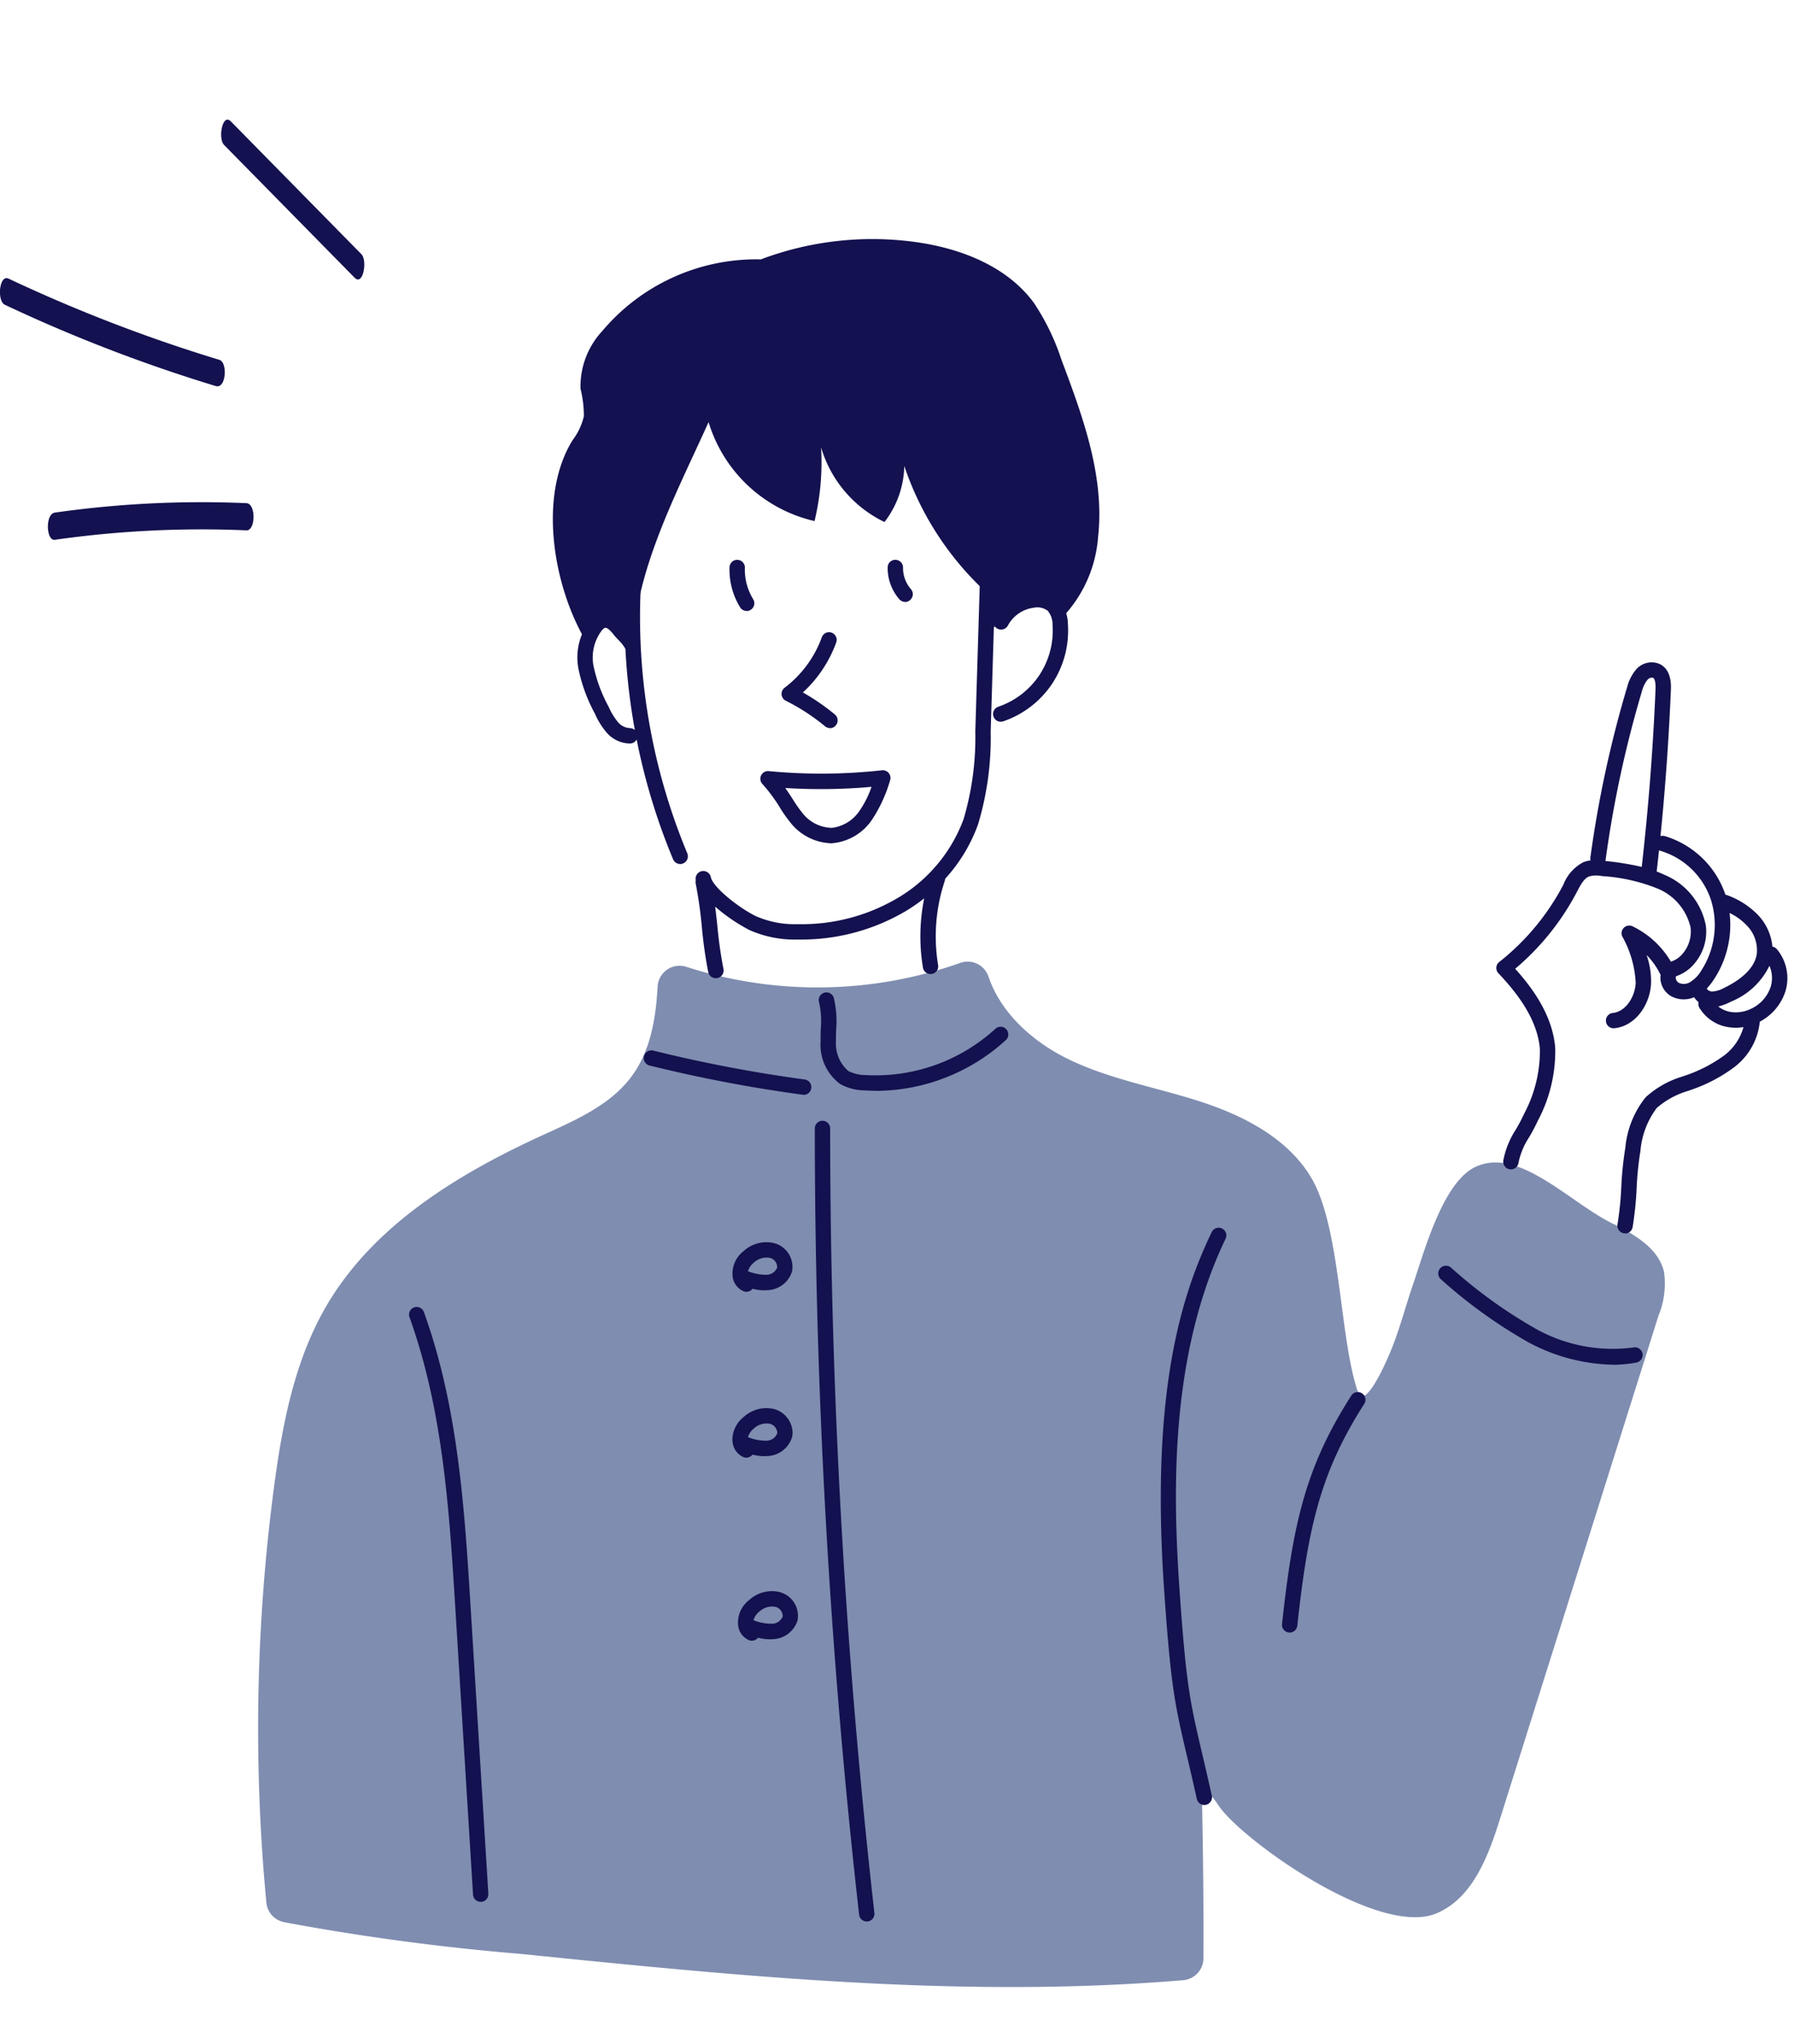<svg xmlns="http://www.w3.org/2000/svg" width="165" height="188" viewBox="0 0 165 188"><defs><style>.a{fill:#7f8db0;}.b{fill:#13114f;}.c{fill:none;}</style></defs><g transform="translate(36 -3834)"><g transform="translate(2890.514 3488.921)"><path class="a" d="M-2829.2,754.067a2.024,2.024,0,0,1-1.605-1.785,169.41,169.41,0,0,1,.69-38.13c.765-5.806,1.881-11.71,4.838-16.766,4.332-7.4,12.08-12.115,19.88-15.686,2.983-1.365,6.161-2.721,8.134-5.341,1.77-2.353,2.275-5.326,2.44-8.317a2.023,2.023,0,0,1,2.635-1.825,39.348,39.348,0,0,0,25.19-.355,2.026,2.026,0,0,1,2.61,1.26c1.093,3.273,3.981,5.909,7.142,7.489,3.816,1.905,8.089,2.641,12.153,3.938s8.159,3.366,10.36,7.019c2.75,4.568,2.613,14.788,4.306,19.707.605,1.758,2.483-2.33,3.166-4.061.73-1.85,1.245-3.813,1.888-5.7,1.075-3.143,2.768-9.5,5.779-10.9,3.983-1.86,8.614,3.238,12.552,5.189,2.023,1,4.266,2.268,4.783,4.466a7.789,7.789,0,0,1-.515,4.048q-7.284,23.127-14.568,46.252c-1.08,3.428-2.5,7.252-5.8,8.677-5.366,2.318-18.031-6.811-20.077-9.887-1.123-1.685-1.553-1.618-1.515.408.082,4.428.135,8.937.113,13.63a2.03,2.03,0,0,1-1.866,2.013c-20.307,1.7-40.744-.368-61.03-2.428a214.977,214.977,0,0,1-21.682-2.911Z" transform="translate(-71.209 -232.23)"/><path class="b" d="M-2733.983,641.483a.706.706,0,0,1-.7-.627,644.789,644.789,0,0,1-4.075-72.3.707.707,0,0,1,.707-.707h0a.706.706,0,0,1,.706.707,643.641,643.641,0,0,0,4.067,72.146.706.706,0,0,1-.623.781A.729.729,0,0,1-2733.983,641.483Zm-35.508-1.805a.707.707,0,0,1-.7-.663l-1.628-26.328c-.555-8.955-1.129-18.216-4.218-26.775a.707.707,0,0,1,.425-.9.706.706,0,0,1,.9.425c3.157,8.749,3.738,18.112,4.3,27.167l1.628,26.328a.707.707,0,0,1-.662.749Zm66.559-8.909a.706.706,0,0,1-.689-.553c-.347-1.559-.64-2.807-.9-3.908-1.111-4.73-1.486-6.323-2.109-15.321-1.276-18.422,1.67-27.258,4.379-32.9a.705.705,0,0,1,.942-.331.706.706,0,0,1,.332.943c-5.014,10.436-4.9,22.683-4.243,32.187.615,8.883.983,10.449,2.075,15.1.26,1.105.554,2.358.9,3.924a.706.706,0,0,1-.536.843A.711.711,0,0,1-2702.932,630.768Zm-41.628-15.106a.826.826,0,0,1-.187-.022,1.691,1.691,0,0,1-1.053-1.292,2.613,2.613,0,0,1,1.008-2.429,3.094,3.094,0,0,1,2.794-.729,2.261,2.261,0,0,1,1.653,2.6,2.452,2.452,0,0,1-2.2,1.727,4.262,4.262,0,0,1-1.428-.13A.754.754,0,0,1-2744.559,615.662Zm-.638-.7Zm.8-1.185a4.453,4.453,0,0,0,1.724.325,1.08,1.08,0,0,0,.958-.65.873.873,0,0,0-.654-.9,1.717,1.717,0,0,0-1.5.442A1.607,1.607,0,0,0-2744.4,613.782Zm49.317,1.133c-.026,0-.052,0-.078,0a.707.707,0,0,1-.626-.779c1-9.219,2.163-14.441,6.371-21.009a.707.707,0,0,1,.976-.214.707.707,0,0,1,.214.976c-4.055,6.329-5.177,11.409-6.156,20.4A.707.707,0,0,1-2695.083,614.914Zm-49.984-16.081a.829.829,0,0,1-.187-.022,1.691,1.691,0,0,1-1.052-1.292,2.037,2.037,0,0,1-.037-.39,2.739,2.739,0,0,1,1.044-2.039,3.1,3.1,0,0,1,2.794-.729,2.312,2.312,0,0,1,1.7,2.156,1.888,1.888,0,0,1-.052.44,2.451,2.451,0,0,1-2.2,1.726,4.248,4.248,0,0,1-1.428-.13A.755.755,0,0,1-2745.067,598.834Zm-.638-.7h0Zm.8-1.185a4.506,4.506,0,0,0,1.723.326,1.08,1.08,0,0,0,.958-.651.455.455,0,0,0,.013-.111.919.919,0,0,0-.666-.792,1.721,1.721,0,0,0-1.5.442A1.615,1.615,0,0,0-2744.908,596.953Zm79.5-6.663a17.086,17.086,0,0,1-7.7-2.048,45.362,45.362,0,0,1-8.06-5.8.707.707,0,0,1-.088-1,.707.707,0,0,1,1-.088,44.282,44.282,0,0,0,7.8,5.631,14.463,14.463,0,0,0,9,1.717.708.708,0,0,1,.821.57.706.706,0,0,1-.57.821A12.435,12.435,0,0,1-2665.4,590.291Zm-79.663-6.71a.829.829,0,0,1-.187-.022,1.691,1.691,0,0,1-1.052-1.292,2.608,2.608,0,0,1,1.008-2.429,3.093,3.093,0,0,1,2.794-.729,2.261,2.261,0,0,1,1.652,2.6,2.451,2.451,0,0,1-2.2,1.726,4.248,4.248,0,0,1-1.428-.13A.755.755,0,0,1-2745.067,583.581Zm-.638-.7h0Zm.8-1.185a4.485,4.485,0,0,0,1.723.326,1.08,1.08,0,0,0,.958-.651.871.871,0,0,0-.653-.9,1.719,1.719,0,0,0-1.5.442A1.614,1.614,0,0,0-2744.908,581.7Zm80.668-3.483a.734.734,0,0,1-.127-.011.707.707,0,0,1-.569-.822,29.208,29.208,0,0,0,.35-3.43,30.768,30.768,0,0,1,.37-3.594,8.687,8.687,0,0,1,1.868-4.656,8.712,8.712,0,0,1,3.425-1.922l.118-.044a13.283,13.283,0,0,0,3.691-1.889,4.913,4.913,0,0,0,1.766-2.6,4.309,4.309,0,0,1-1.584-.03,3.778,3.778,0,0,1-2.474-1.752.7.7,0,0,1-.075-.513,1.788,1.788,0,0,1-.406-.452,2.433,2.433,0,0,1-2.135-.106,1.994,1.994,0,0,1-.909-1.231,1.836,1.836,0,0,1-.036-.733.764.764,0,0,1-.064-.1,6.772,6.772,0,0,0-1.227-1.715,7.391,7.391,0,0,1,.409,2.608c-.075,1.861-1.356,3.915-3.369,4.13a.707.707,0,0,1-.778-.628.707.707,0,0,1,.628-.778c1.237-.132,2.057-1.546,2.106-2.781a9.705,9.705,0,0,0-1.233-4.253.707.707,0,0,1,.145-.8.707.707,0,0,1,.8-.134,8.244,8.244,0,0,1,3.526,3.252,2.373,2.373,0,0,0,1.134-.8,3.137,3.137,0,0,0,.678-2.333,5.094,5.094,0,0,0-2.992-3.571,16.343,16.343,0,0,0-5.162-1.167,2.553,2.553,0,0,0-1.18.03c-.479.19-.8.808-1.112,1.406l-.024.044a23.532,23.532,0,0,1-5.663,7.043c1.588,1.763,3.439,4.278,3.681,7.267a13.568,13.568,0,0,1-1.573,6.656,16.341,16.341,0,0,1-.886,1.664,6.612,6.612,0,0,0-.929,2.314.707.707,0,0,1-.848.528.706.706,0,0,1-.528-.848,7.926,7.926,0,0,1,1.09-2.715,14.793,14.793,0,0,0,.816-1.533,12.306,12.306,0,0,0,1.448-5.952c-.232-2.875-2.288-5.354-3.814-6.968a.707.707,0,0,1-.192-.537.706.706,0,0,1,.268-.5,22.108,22.108,0,0,0,5.877-7.068l.022-.043a3.918,3.918,0,0,1,1.844-2.067,2.552,2.552,0,0,1,.656-.16.7.7,0,0,1-.013-.292,103.791,103.791,0,0,1,3.392-15.7,4,4,0,0,1,.831-1.59,1.875,1.875,0,0,1,2.2-.456c1.054.557,1,1.948.976,2.4-.187,4.441-.507,8.934-.955,13.4a.7.7,0,0,1,.4,0,8.45,8.45,0,0,1,5.568,5.376,7.486,7.486,0,0,1,3.037,1.915,4.876,4.876,0,0,1,1.288,2.873.7.7,0,0,1,.409.23,4.166,4.166,0,0,1,.8,3.843,4.816,4.816,0,0,1-2.368,2.826,6,6,0,0,1-2.377,4.207,14.47,14.47,0,0,1-4.08,2.111l-.119.044a7.685,7.685,0,0,0-2.9,1.576,7.616,7.616,0,0,0-1.5,3.93,29.261,29.261,0,0,0-.35,3.431,30.8,30.8,0,0,1-.37,3.593A.707.707,0,0,1-2664.24,578.217Zm8.559-20.875a2.473,2.473,0,0,0,1.041.493,3.166,3.166,0,0,0,2.008-.281,3.393,3.393,0,0,0,1.794-2.036,2.808,2.808,0,0,0-.123-1.908,6.74,6.74,0,0,1-3.544,3.3A4.811,4.811,0,0,1-2655.68,557.342Zm-1.036-1.658,0,.014c.023.12.236.268.476.28a2.525,2.525,0,0,0,1.114-.335c1.237-.6,2.761-1.623,3-3.1a3.237,3.237,0,0,0-.9-2.622,5.372,5.372,0,0,0-1.6-1.168,9.129,9.129,0,0,1-1.4,6.048A5.853,5.853,0,0,1-2656.716,555.684Zm-2.82-1.128-.005.009a.347.347,0,0,0-.02.254.6.6,0,0,0,.255.357,1.115,1.115,0,0,0,1.06-.069,3.084,3.084,0,0,0,1.029-1.075,7.723,7.723,0,0,0,.875-6.489,7.018,7.018,0,0,0-4.63-4.5.711.711,0,0,1-.144-.059q-.1.98-.216,1.957c.249.094.5.2.737.313a6.357,6.357,0,0,1,3.785,4.651,4.528,4.528,0,0,1-.981,3.42A3.786,3.786,0,0,1-2659.536,554.556Zm-6.521-10.583a26.777,26.777,0,0,1,3.352.543c.614-5.411,1.04-10.89,1.267-16.29.035-.832-.125-1.044-.224-1.1a.531.531,0,0,0-.515.184,2.794,2.794,0,0,0-.509,1.052,102.78,102.78,0,0,0-3.339,15.486A.81.81,0,0,1-2666.056,543.973Zm-73.724,21.5a.728.728,0,0,1-.1-.006,132.3,132.3,0,0,1-14.076-2.685.707.707,0,0,1-.516-.856.707.707,0,0,1,.856-.516,130.886,130.886,0,0,0,13.925,2.656.707.707,0,0,1,.605.795A.707.707,0,0,1-2739.78,565.469Zm6.644-.371q-.52,0-1.039-.032a4.757,4.757,0,0,1-2.251-.586,4.482,4.482,0,0,1-1.8-3.922c-.008-.393,0-.786.017-1.165a7.985,7.985,0,0,0-.161-2.438.707.707,0,0,1,.484-.874.707.707,0,0,1,.874.484,9.133,9.133,0,0,1,.216,2.874c-.012.378-.024.735-.016,1.089a3.333,3.333,0,0,0,1.129,2.75,3.53,3.53,0,0,0,1.6.379,16.337,16.337,0,0,0,11.931-4.254.707.707,0,0,1,1,.037.707.707,0,0,1-.037,1A17.817,17.817,0,0,1-2733.136,565.1Zm-14.735-10.351a.707.707,0,0,1-.687-.544,40.284,40.284,0,0,1-.588-4.138,39.584,39.584,0,0,0-.562-3.991.7.7,0,0,1,0-.321l0-.01a.707.707,0,0,1,.546-.837.706.706,0,0,1,.837.545c.206.972,2.651,2.867,4.138,3.589a8.907,8.907,0,0,0,3.9.739,17.319,17.319,0,0,0,9.209-2.442,14.09,14.09,0,0,0,6-7.21,26.474,26.474,0,0,0,1.08-8.086l.478-15.661a.71.71,0,0,1,.728-.685.706.706,0,0,1,.685.728l-.161,5.273.02-.04a4.562,4.562,0,0,1,3.575-2.392,2.886,2.886,0,0,1,2.326.694,3.314,3.314,0,0,1,.863,2.2,8.839,8.839,0,0,1-1.441,5.5,8.831,8.831,0,0,1-4.5,3.467.706.706,0,0,1-.9-.442.706.706,0,0,1,.442-.9,7.409,7.409,0,0,0,3.779-2.909,7.418,7.418,0,0,0,1.21-4.614,1.968,1.968,0,0,0-.433-1.288,1.544,1.544,0,0,0-1.213-.306,3.178,3.178,0,0,0-2.458,1.644.707.707,0,0,1-.955.3.7.7,0,0,1-.331-.376l-.3,9.849a27.539,27.539,0,0,1-1.161,8.517,14.891,14.891,0,0,1-3.032,5.012.725.725,0,0,1-.036.206,16.125,16.125,0,0,0-.606,7.727.707.707,0,0,1-.581.813.709.709,0,0,1-.813-.581,17.576,17.576,0,0,1,.116-6.375,16.522,16.522,0,0,1-1.639,1.141,18.892,18.892,0,0,1-9.955,2.649,10.233,10.233,0,0,1-4.5-.881,16.251,16.251,0,0,1-3.133-2.142c.07.565.135,1.155.2,1.739a39.67,39.67,0,0,0,.558,3.968.707.707,0,0,1-.525.851A.711.711,0,0,1-2747.871,554.747Zm-3.272-10.5a.707.707,0,0,1-.652-.435,57.727,57.727,0,0,1-3.35-11.016.707.707,0,0,1-.6.37,2.9,2.9,0,0,1-2.161-1.006,7.017,7.017,0,0,1-1.08-1.741,14.945,14.945,0,0,1-1.5-4.064,5.516,5.516,0,0,1,1.046-4.487,2.019,2.019,0,0,1,1.1-.725,2.138,2.138,0,0,1,2.094,1.017q-.03-2.651.187-5.3a.706.706,0,0,1,.761-.647.707.707,0,0,1,.647.762,56.544,56.544,0,0,0,4.164,26.291.706.706,0,0,1-.38.924A.7.7,0,0,1-2751.143,544.247Zm-4.623-12.493a.7.7,0,0,1,.454.166,58.2,58.2,0,0,1-.865-7.426.806.806,0,0,1-.035-.082,3.3,3.3,0,0,0-.6-.756c-.17-.18-.345-.365-.49-.552-.361-.466-.62-.606-.742-.579-.043.009-.146.056-.32.26a4.12,4.12,0,0,0-.728,3.343,13.7,13.7,0,0,0,1.378,3.672,5.846,5.846,0,0,0,.851,1.4,1.517,1.517,0,0,0,1.079.549Zm18.466,10.584a4.974,4.974,0,0,1-3.687-1.882,12.964,12.964,0,0,1-.984-1.4,14.6,14.6,0,0,0-1.611-2.17.7.7,0,0,1-.113-.793.709.709,0,0,1,.7-.389,50.5,50.5,0,0,0,10.409-.076.706.706,0,0,1,.629.26.709.709,0,0,1,.119.67,13.2,13.2,0,0,1-1.642,3.587,4.92,4.92,0,0,1-3.63,2.185C-2737.175,542.336-2737.238,542.338-2737.3,542.338Zm-4.182-5.091c.263.37.488.72.7,1.049a11.826,11.826,0,0,0,.875,1.248,3.5,3.5,0,0,0,2.724,1.378,3.575,3.575,0,0,0,2.557-1.6,9.056,9.056,0,0,0,1.084-2.173A51.91,51.91,0,0,1-2741.483,537.247Zm4.117-5.5a.7.7,0,0,1-.45-.162,18.963,18.963,0,0,0-3.611-2.351.707.707,0,0,1-.388-.568.708.708,0,0,1,.278-.629,10.188,10.188,0,0,0,3.421-4.64.705.705,0,0,1,.9-.426.707.707,0,0,1,.426.9,11.637,11.637,0,0,1-3.067,4.6,20.285,20.285,0,0,1,2.938,2.023.707.707,0,0,1,.094,1A.7.7,0,0,1-2737.366,531.752Zm-7.665-10.772a.706.706,0,0,1-.6-.335,6.641,6.641,0,0,1-.975-3.684.713.713,0,0,1,.731-.682.707.707,0,0,1,.682.731,5.2,5.2,0,0,0,.765,2.892.706.706,0,0,1-.229.973A.7.7,0,0,1-2745.031,520.98Zm14.575-.835a.7.7,0,0,1-.531-.241,4.384,4.384,0,0,1-1.073-2.931.7.7,0,0,1,.719-.695.707.707,0,0,1,.695.718,2.956,2.956,0,0,0,.722,1.975.707.707,0,0,1-.065,1A.706.706,0,0,1-2730.457,520.145Z" transform="translate(-112.816 -119.704)"/><path class="b" d="M-2683.419,432.371a27.9,27.9,0,0,1-7.419-11.51,8.714,8.714,0,0,1-1.821,5.156,11.1,11.1,0,0,1-5.833-6.869,23.087,23.087,0,0,1-.6,6.781,13.29,13.29,0,0,1-9.747-9.1c-3.171,7.056-7.656,15.283-6.844,22.977-.4-1.448-.212-3.418-1.538-4.123-2.256-1.2-1.573.623-2.963,1.19-3-5.156-4.308-13.315-1.16-18.384a5.8,5.8,0,0,0,1.038-2.213,10.431,10.431,0,0,0-.307-2.5,7.453,7.453,0,0,1,1.983-5.306,18.531,18.531,0,0,1,14.6-6.606,29.07,29.07,0,0,1,14.446-1.563c4.073.6,8.227,2.243,10.665,5.561a21.357,21.357,0,0,1,2.538,5.239c1.978,5.251,3.991,10.747,3.365,16.323a12,12,0,0,1-3.3,7.382c-.325-1.255-1.94-1.79-3.183-1.418a7.3,7.3,0,0,0-3.058,2.328c-.228-1.218-.66-2.393-.86-3.341Z" transform="translate(-152.506 -32.932)"/><path class="b" d="M-2832.265,368.462q-6.009-6.11-12.015-12.22c-.789-.8-1.19,1.59-.63,2.158l12.015,12.22c.788.8,1.188-1.59.63-2.158Z" transform="translate(-61.003 0)"/><path class="b" d="M-2906.331,421.9a142.977,142.977,0,0,1-19.4-7.474c-.848-.4-1.09,2.053-.333,2.41a142.763,142.763,0,0,0,19.4,7.474c.948.288,1.1-2.178.333-2.41Z" transform="translate(0 -43.727)"/><path class="b" d="M-2890.635,496.872a95.477,95.477,0,0,0-17.621.868c-.9.128-.805,2.616,0,2.5a95.706,95.706,0,0,1,17.621-.868c.848.038.888-2.46,0-2.5Z" transform="translate(-13.213 -105.521)"/></g><rect class="c" width="165" height="188" transform="translate(-36 3834)"/></g></svg>